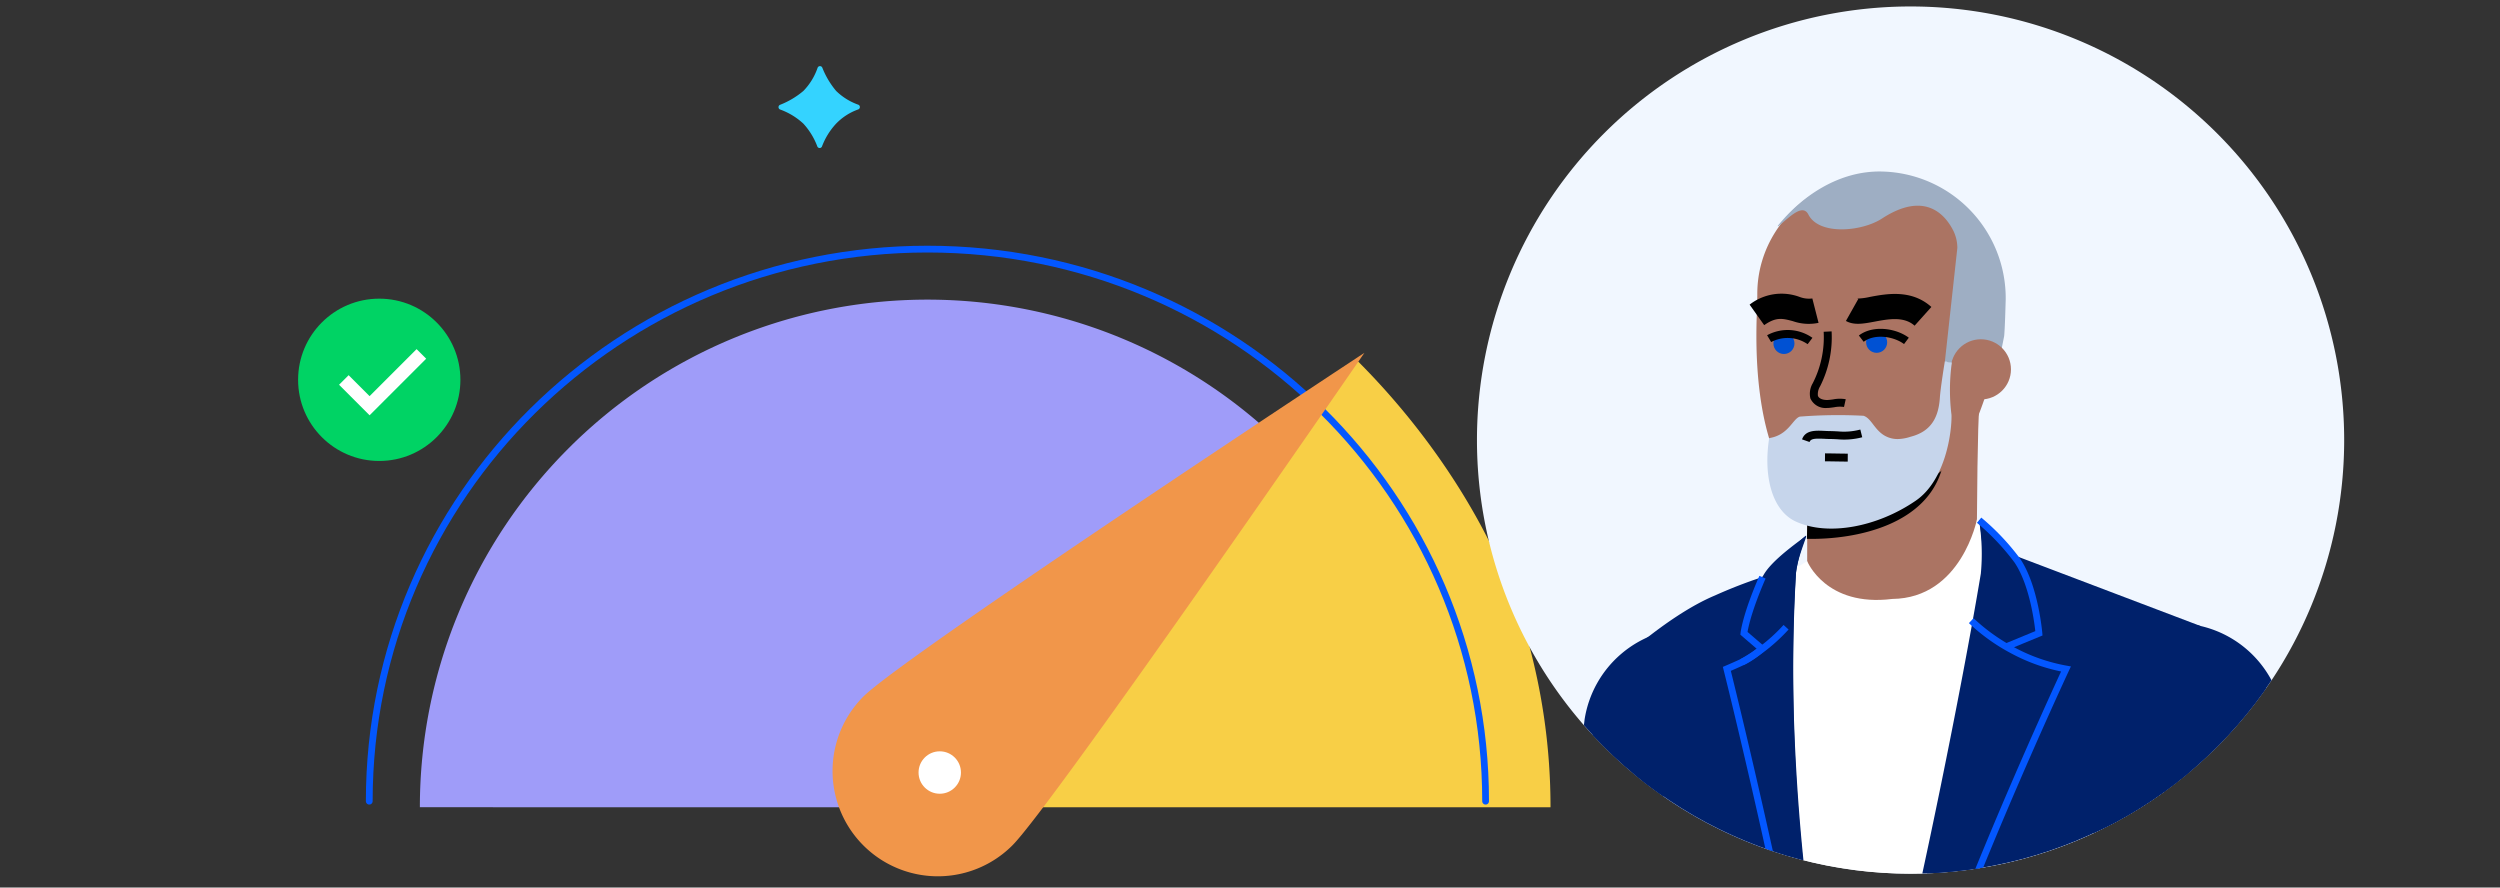 <?xml version="1.0" encoding="UTF-8"?>
<svg xmlns="http://www.w3.org/2000/svg" viewBox="0 0 369 131" width="369" height="131">
  <rect x="0" y="0" width="369" height="131" fill="#333333" stroke="none"/>
  <defs>
    <clipPath id="a">
      <circle cx="64" cy="64" r="64" transform="translate(2783 1786)" stroke="#707070" fill="none" />
    </clipPath>
    <style>.r,.t,.w,.x{fill:none}.w{stroke:#0357ff}.f{fill:#fff}.t,.w,.x{stroke-miterlimit:10}.l{fill:#ab7463}.o{fill:#0051d3}.p{fill:#00216b}.q{opacity:.18}.s{fill:#ff6279}.t{stroke:#0457f8;stroke-width:1.021px}.x{stroke:#ff6279}</style>
  </defs>
  <path d="M83.928 66.162a74.9 74.9 0 0 1 105.923 0l-52.961 52.961-.033-.033v.067l-74.884-.011a74.875 74.875 0 0 1 21.928-52.955l.029-.027Z" fill="#9f9cf9" />
  <path d="m137.031 119.155-.142-.034 63.528-65.806c11.084 11.089 20.676 25.641 24.956 40.723a91.933 91.933 0 0 1 3.483 25.117Z" fill="#f8cf46" />
  <path d="M54.502 118.257c0-45.005 36.885-81.488 82.387-81.488s82.387 36.483 82.387 81.488" stroke-linecap="round" stroke-linejoin="round" stroke="#0357ff" fill="none" />
  <g transform="translate(122.885 52.077)">
    <path d="M26.54 72.705A15.542 15.542 0 1 1 4.546 50.739C10.612 44.666 78.503 0 78.503 0S32.606 66.631 26.54 72.705Z" fill="#f1964a" />
    <circle class="f" cx="3.13" cy="3.13" transform="translate(12.693 58.818)" r="3.13" />
  </g>
  <circle cx="11.978" cy="11.978" r="11.978" fill="#00d364" transform="translate(44 44.082)" />
  <path d="m62.196 52.238-7.646 7.646-3.8-3.8" stroke-miterlimit="10" stroke="#fff" stroke-width="2" fill="none" />
  <path d="M121.328 21.61a.372.372 0 0 1-.482.213.379.379 0 0 1-.212-.213 10.339 10.339 0 0 0-2.054-3.358 10.075 10.075 0 0 0-3.435-2.089.373.373 0 0 1-.009-.692 12.235 12.235 0 0 0 3.443-2.047 9.15 9.15 0 0 0 2.1-3.422.373.373 0 0 1 .694-.012 12.326 12.326 0 0 0 2.044 3.435 8.945 8.945 0 0 0 3.261 2.027.373.373 0 0 1-.008.7 8.466 8.466 0 0 0-3.261 2.1 10.223 10.223 0 0 0-2.081 3.358Z" fill="#34d3ff" />
  <path d="M282 .955a64 64 0 1 1-64 64 64 64 0 0 1 64-64Z" fill="#f1f7ff" />
  <g transform="translate(-2565 -1785.045)" clip-path="url(#a)">
    <path class="l" d="M2856.757 1874.492h-25.032c0-15.626.127-25.667.389-30.7l25 1.3c-.164 3.116-.357 10.744-.357 29.4Z" />
    <path d="M2851.673 1854.092c-2.214 8.3-12.429 10.631-19.972 10.487l.088-3.91a46.5 46.5 0 0 0 10.873-.8 13.948 13.948 0 0 0 9.012-5.773Z" />
    <path class="l" d="M2842.973 1858.99c-5.531 1.78-10.837 2.416-14.178-3.065-4.462-7.32-4.82-18.136-4.434-25.855l.017-1.507c-.109-13.84 16.314-23.238 28.6-14.355a18.681 18.681 0 0 1 7.291 14.046c.032 7.89-.915 12.867-4.615 21.4a10.607 10.607 0 0 1-2.979 3.952 25.68 25.68 0 0 1-9.702 5.384Z" />
    <path d="M2827.373 1818.414c3.575-4.451 9.115-8.229 15.476-8.051a18.7 18.7 0 0 1 18.194 18.876c-.036 1.2-.111 4.155-.228 5.412l-1.761 8.818s-6.992-4.216-6.992-5.049l1.842-16.793a5.838 5.838 0 0 0-.538-2.418c-1.321-2.7-4.41-5.931-10.587-1.906-2.964 1.932-9.275 2.518-10.861-.59-.867-1.7-2.833.434-4.442 1.729Z" fill="#9eaec3" />
    <circle class="l" cx="4.442" cy="4.442" transform="translate(2852.934 1835.121)" r="4.442" />
    <path d="M2830.008 1861.999c-3.476-1.636-4.754-6.7-3.878-12.29 2.872-.436 3.5-2.894 4.537-3.172a72.015 72.015 0 0 1 9.4-.122c1.009.348 1.432 1.6 2.551 2.542a3.8 3.8 0 0 0 2.585.889 6.479 6.479 0 0 0 1.8-.338c2.941-.756 4.118-2.722 4.32-5.752.1-1.513.729-5.344.729-5.344.606-.055-.035.13 1.04.13a29.735 29.735 0 0 0-.052 7.739c.07 2.359-.8 9.594-5.275 12.665-5.709 3.924-13.036 5.274-17.757 3.053Z" fill="#c6d5eb" />
    <path d="M2834.661 1845.262a2.444 2.444 0 0 1-2.451-1.417 3.037 3.037 0 0 1 .35-2.23 14.866 14.866 0 0 0 1.613-7.6l1.172-.059a16.049 16.049 0 0 1-1.7 8.112 2.2 2.2 0 0 0-.322 1.391c.164.476.885.657 1.482.622.252-.014.505-.05.759-.085a5.142 5.142 0 0 1 1.866-.026l-.255 1.145a4.212 4.212 0 0 0-1.45.042c-.284.04-.569.079-.853.1-.072.003-.14.005-.211.005Z" />
    <circle class="o" cx="1.555" cy="1.555" transform="translate(2826.754 1834.186)" r="1.555" />
    <circle class="o" cx="1.555" cy="1.555" transform="translate(2840.437 1834.014)" r="1.555" />
    <path d="M2847.594 1833.118c-1.571-1.41-3.869-.979-5.9-.6-1.632.307-3.042.57-4.236-.1l1.822-3.239a.573.573 0 0 0-.159-.066 9.157 9.157 0 0 0 1.888-.246c2.44-.457 6.127-1.148 9.063 1.485ZM2825.395 1833.038l-2.152-3.029a7.669 7.669 0 0 1 7.343-1.15 3.9 3.9 0 0 0 1.914.239l.918 3.6a7.091 7.091 0 0 1-3.795-.251c-1.485-.395-2.466-.659-4.228.591ZM2846.035 1835.829c-1.528-1.147-4.349-1.566-5.952-.334l-.715-.93c2.049-1.576 5.466-1.1 7.372.325ZM2831.808 1835.846a5.208 5.208 0 0 0-5.384-.314l-.6-1.006a6.356 6.356 0 0 1 6.691.381ZM2832.089 1850.286l-1.106-.39c.488-1.385 1.989-1.316 3.31-1.252.26.013.525.025.79.028.455.005.847.027 1.213.045a9.287 9.287 0 0 0 3.286-.271l.285 1.138a10.484 10.484 0 0 1-3.634.3c-.352-.019-.729-.038-1.166-.044-.278 0-.557-.016-.831-.03-1.324-.058-1.968-.03-2.147.476ZM2837.725 1853.179c-.762-.007-1.228-.015-1.7-.023s-.918-.015-1.662-.023l.013-1.173c.746.008 1.208.016 1.668.023s.931.016 1.689.023Z" />
    <g>
      <path class="l" d="M2853.771 2002.805c2.48-15.683-5.444-24.017-17.822-25.345a20.609 20.609 0 0 0-22.794 20.056c-.53 24.183-2.238 96.73-2.238 96.73a14.852 14.852 0 0 0 14.563 15.179 14.851 14.851 0 0 0 14.93-12.38Z" />
      <path class="p" d="M2825.449 2110.988a16.3 16.3 0 0 1-11.53-5.047 16.305 16.305 0 0 1-4.566-11.73c.016-.728 1.711-72.824 2.236-96.73a22.29 22.29 0 0 1 22.129-21.706 22.355 22.355 0 0 1 2.4.129c6.781.727 12.158 3.453 15.549 7.882 3.684 4.809 4.913 11.29 3.652 19.262l-13.358 94.216a16.377 16.377 0 0 1-16.188 13.728Z" />
      <path class="p" d="M2825.789 2110.993c-.322 0-.648-.009-.974-.028a16.313 16.313 0 0 1-11.308-5.48 16.308 16.308 0 0 1-4.121-11.871 16.425 16.425 0 0 1 16.375-15.458q.485 0 .974.028a16.309 16.309 0 0 1 11.308 5.48 16.307 16.307 0 0 1 4.122 11.871 16.426 16.426 0 0 1-16.375 15.458Z" />
      <g class="q" transform="translate(2810.922 2079.721)">
        <circle class="r" cx="14.853" cy="14.853" r="14.853" />
      </g>
      <path class="l" d="M2816.515 2189.342a143.584 143.584 0 0 0-.7-15.572c-1.509-14.236-3.824-29.9-4.2-43.009-.1-3.4.42-15.837.4-22.358a87.964 87.964 0 0 0-1.173-13.342 15.019 15.019 0 0 1 15.411-15.341 14.892 14.892 0 0 1 14.337 15.909 101.5 101.5 0 0 0-1.625 13.228c-.24 7.247-.076 18.059-.3 22.332a281.835 281.835 0 0 1-3.937 32.173c-3.375 17.008-3.343 25.979-3.343 25.979ZM2779.744 2201.957a2.43 2.43 0 0 0-1.636 2.3 2.43 2.43 0 0 0 2.433 2.427l36.145-.029-.231-17.336Z" />
      <path class="l" d="m2816.454 2189.293.231 17.336v.022h6.623c.156 0 .311-.015.465-.027h.111a8.034 8.034 0 0 0 7.467-7.948v-9.383Z" />
      <path class="p" d="M2810.058 2130.806c.271 9.51 1.562 20.4 2.812 30.936.479 4.038.973 8.214 1.395 12.193.35 3.3.526 6.58.612 9.261l18.345 1.258a186.059 186.059 0 0 1 3.049-20.787 283 283 0 0 0 3.964-32.394c.116-2.175 1.888-35.273 1.9-35.345l.019-.106.006-.106a16.657 16.657 0 0 0-4.342-12.293 16.189 16.189 0 0 0-11.54-5.267h-.2a16.789 16.789 0 0 0-11.982 4.89 16.8 16.8 0 0 0-4.814 12.018v.138l.024.134c.017.063.703 33.732.752 35.47Z" />
      <g>
        <path class="l" d="M2816.702 2206.784h6.623c.195 0 .385-.019.577-.034l-7.2.005Z" />
        <path class="p" d="M2832.24 2189.148c-2.562.364-3.957 3.747-6.235 4.375-5.072 1.4-7.078-1.819-8.983-4v-.025a13.774 13.774 0 0 0-1.377-3.4s-20.591 9.589-34.255 14.115c-4.824 1.6-4.858 2.35-4.941 4.446l39.048.009h16.7s.063-4.59.076-8.9Z" />
        <path class="s" d="m2808.251 2188.08.582-.522 4.339 4.833-.582.522zM2804.993 2188.874l.582-.522 4.339 4.833-.582.522zM2801.735 2189.667l.582-.522 4.339 4.833-.582.522z" />
        <g>
          <path class="p" d="m2834.386 2206.919-54.606-.013s-2.812 0-3.21-1.464a3.489 3.489 0 0 1 .24-2.757 4.752 4.752 0 0 1 1.01.366c.416.284 1.387 1.2 1.387 1.2s19.566 1.069 26.11.106c3.931-.579 11.414-3.491 15.312-4.26 2.881-.569 11.664-1.386 11.664-1.386l.731 2.75Z" />
          <path class="p" d="m2834.883 2207.31-55.107-.012c-.127 0-3.115-.022-3.587-1.752a3.862 3.862 0 0 1 .293-3.079l.154-.228.266.067a4.685 4.685 0 0 1 1.134.422 16.292 16.292 0 0 1 1.33 1.139c1.784.093 19.749 1 25.89.1a65.118 65.118 0 0 0 8.378-2.288c2.633-.83 5.12-1.615 6.915-1.969 2.868-.565 11.344-1.359 11.7-1.392l.33-.031.816 3.071Zm-57.874-4.162a3.379 3.379 0 0 0-.065 2.191c.261.959 2.181 1.177 2.833 1.177l54.105.013-1.884-7.4c-1.623.155-8.782.853-11.3 1.349-1.752.346-4.219 1.124-6.831 1.948a65.559 65.559 0 0 1-8.5 2.315c-6.508.958-25.389-.058-26.189-.1l-.143-.008-.1-.1a17.6 17.6 0 0 0-1.34-1.16 2.9 2.9 0 0 0-.583-.225Z" />
        </g>
      </g>
      <g>
        <path class="l" d="M2886.847 1998.308c-.946-15.849-10.474-22.287-22.849-20.925a20.609 20.609 0 0 0-17.955 24.483c4.676 23.733 18.588 94.954 18.588 94.954a14.852 14.852 0 0 0 17.483 11.7 14.851 14.851 0 0 0 11.923-15.3Z" />
        <path class="p" d="M2879.187 2110.371a16.442 16.442 0 0 1-16.091-13.251c-.139-.714-13.967-71.493-18.588-94.954a22.259 22.259 0 0 1 3.885-17.432 22.212 22.212 0 0 1 15.434-8.909 30.518 30.518 0 0 1 3.316-.186c12.658 0 20.41 8.228 21.266 22.574l7.188 94.886a16.524 16.524 0 0 1-13.176 16.949 16.5 16.5 0 0 1-3.234.323Z" />
        <path class="p" d="M2879.197 2110.368a16.336 16.336 0 0 1-16.2-13.838 16.313 16.313 0 0 1 2.923-12.221 16.313 16.313 0 0 1 10.708-6.575 16.614 16.614 0 0 1 2.6-.206 16.337 16.337 0 0 1 16.2 13.838 16.313 16.313 0 0 1-2.924 12.221 16.312 16.312 0 0 1-10.708 6.575 16.6 16.6 0 0 1-2.6.207Z" />
        <g class="q" transform="translate(2864.361 2079.095)">
          <circle class="r" cx="14.853" cy="14.853" r="14.853" />
        </g>
        <path class="l" d="M2879.831 2189.431a131.868 131.868 0 0 0-2.24-15.579c-2.995-14-6.94-29.33-8.689-42.331-.453-3.371-1.244-15.794-1.945-22.276a88.016 88.016 0 0 0-2.566-13.146 15.019 15.019 0 0 1 13.716-16.873 14.892 14.892 0 0 1 15.927 14.317 101.457 101.457 0 0 0-.228 13.325c.522 7.233 1.82 17.968 2.042 22.241a281.884 281.884 0 0 1-.538 32.409c-1.573 17.267-.6 27.914-.6 27.914Z" />
        <path class="l" d="M2879.831 2189.171h14.877l3.831 12.521c.914 2.151-.24 4.827-2.083 4.832l-18.093.048c-1.828 0-2.991-2.626-2.114-4.782Z" />
        <path class="p" d="M2867.346 2131.726c1.268 9.425 3.695 20.119 6.041 30.46.9 3.97 1.832 8.074 2.669 11.99.674 3.152 1.169 6.334 1.518 8.979l9.623 2.152 8.8-2.106a200.849 200.849 0 0 1 .864-21.546 283.072 283.072 0 0 0 .541-32.632c-.113-2.176-1.823-35.276-1.817-35.349l.009-.107v-.107a16.519 16.519 0 0 0-16.371-15.844c-.409 0-.821.015-1.266.048a16.8 16.8 0 0 0-11.541 6.07 16.783 16.783 0 0 0-3.584 12.526l.014.137.038.131c.019.063 3.244 20.935 3.579 25.192.354 4.446.656 8.284.883 10.006ZM2900.569 2206.27c-.177-1.225-5.022-17.179-5.022-17.179s-.243 4.453-1.836 2.966c-1.514-1.413-1.766-3.638-2.864-4.736a5.01 5.01 0 0 0-3.777-1.317h-.084a5.007 5.007 0 0 0-3.776 1.317c-1.1 1.1-1.35 3.323-2.865 4.736-1.593 1.487-1.836-2.966-1.836-2.966s-4.844 15.954-5.022 17.179c-.142.982-.194 6.6 13.5 6.719h.084c13.688-.12 13.641-5.737 13.498-6.719Z" />
        <path class="p" d="M2873.47 2206.44a35.688 35.688 0 0 0-.064 3.852c1.125 2.18 4.191 5.231 13.664 5.3v-3.22c-13.137-.094-13.7-4.601-13.6-5.932Z" />
        <path class="p" d="M2887.462 2215.984h-.393c-7.438-.052-12.151-1.906-14.01-5.51a22.1 22.1 0 0 1 .012-3.793c0-.1 0-.188.01-.268h.007c0-.045 0-.071.005-.074l.767.131a3.2 3.2 0 0 0 .932 2.423c1.269 1.378 4.429 3.031 12.281 3.087h.389Zm-13.7-7.129a12.306 12.306 0 0 0 .013 1.325c1.634 3.151 6.1 4.9 12.9 5.015v-2.438c-6.313-.087-10.5-1.209-12.463-3.335a4.8 4.8 0 0 1-.446-.568Z" />
        <path class="p" d="M2900.592 2206.439a35.5 35.5 0 0 1 .064 3.852c-1.124 2.18-4.19 5.231-13.665 5.3v-3.22c13.14-.094 13.701-4.601 13.601-5.932Z" />
        <path class="p" d="M2886.601 2215.983v-4h.389c7.852-.056 11.012-1.709 12.281-3.087a3.207 3.207 0 0 0 .933-2.423l.767-.133s0 .029.006.075h.007c.006.08.01.17.01.268a21.977 21.977 0 0 1 .012 3.793c-1.859 3.6-6.572 5.458-14.009 5.51Zm.782-3.227v2.438c6.8-.112 11.267-1.866 12.926-5.082.016-.11.009-.643-.006-1.268a4.831 4.831 0 0 1-.457.577c-1.957 2.127-6.145 3.249-12.462 3.336Z" />
        <g>
          <path class="s" d="m2883.343 2197.884-.239-.745a14.006 14.006 0 0 1 7.918-.12l-.214.752a13.217 13.217 0 0 0-7.465.113ZM2883.343 2195.122l-.239-.745a14.007 14.007 0 0 1 7.918-.12l-.214.753a13.21 13.21 0 0 0-7.465.112ZM2883.343 2192.435l-.239-.745a14.014 14.014 0 0 1 7.918-.12l-.214.753a13.216 13.216 0 0 0-7.465.112Z" />
        </g>
        <g>
          <path class="p" d="M2881.007 2214.912a4.977 4.977 0 0 1 4.977-4.977h2.1a4.977 4.977 0 0 1 4.977 4.977" />
          <path class="p" d="M2893.448 2214.912h-.782a4.591 4.591 0 0 0-4.586-4.586h-2.1a4.591 4.591 0 0 0-4.585 4.586h-.782a5.374 5.374 0 0 1 5.367-5.368h2.1a5.375 5.375 0 0 1 5.368 5.368Z" />
        </g>
      </g>
    </g>
    <g>
      <path class="l" d="M2813.751 1957.449a10.554 10.554 0 0 0-9.7-11.326 10.544 10.544 0 0 0-11.326 9.7c-.021.261-2.614 56.435-2.614 56.435a6.814 6.814 0 0 0 6.989 7.264 7.12 7.12 0 0 0 6.634-5.92s9.773-52.891 10.017-56.153Z" />
      <g class="q">
        <path class="r" d="M2803.248 1969.527q-.469 0-.945-.037a12.029 12.029 0 0 1-8.264-4.2 12.03 12.03 0 0 1-2.875-8.81 12.159 12.159 0 0 1 12.062-11.176q.468 0 .945.037a12.028 12.028 0 0 1 8.263 4.2 12.03 12.03 0 0 1 2.875 8.81 12.158 12.158 0 0 1-12.06 11.175Z" />
      </g>
      <g class="q" transform="translate(2792.693 1946.092)">
        <circle class="r" cx="10.544" cy="10.544" r="10.544" />
      </g>
      <path class="l" d="M2805.082 2015.317c.115.084 1.807 21.317 1.807 21.317a39.88 39.88 0 0 1-1.45 8.27 2.016 2.016 0 0 1-2.1 1.216l-3.876-1.354c-2.089-.73-2.963-2.405-4.053-4.084-.85-1.31-1.571-3.272-2.368-4.615a7.04 7.04 0 0 1-.948-2.857l-1.852-17.5c-.8-5.621 1.887-8.022 6.313-8.177a6.756 6.756 0 0 1 4.212 1.29Z" />
      <path class="l" d="m2810.777 2027.903-4.2-10.661a5.213 5.213 0 0 0-3.5-3.123 3.151 3.151 0 0 0-3.953 3.351 3.157 3.157 0 0 0 .826 1.834l7.142 7.7a3.441 3.441 0 0 0 3.681.9Z" />
      <path class="p" d="M2803.203 1969.49c-.357 0-.712-.014-1.063-.041a11.9 11.9 0 0 1-8.2-4.294 12.878 12.878 0 0 1-2.676-9.986c1.025-8.961 7.556-63.383 7.622-63.933a15.958 15.958 0 0 1 15.794-13.5 16.217 16.217 0 0 1 2.84.253 15.9 15.9 0 0 1 10.387 6.711c2.443 3.566 2.067 8.616 1.242 12.859l-13.743 61.9c-1.747 6.3-6.3 10.022-12.2 10.022Z" />
      <path class="p" d="M2817.244 1878.75a14.448 14.448 0 0 0-16.8 11.89s-6.584 54.864-7.621 63.923c-.889 7.766 4.457 12.152 9.443 12.543 4.512.354 9.677-1.773 11.623-8.785l15-62.589a14.448 14.448 0 0 0-11.645-16.982Z" />
      <g class="q">
        <path class="r" d="M2803.292 1969.512a12.206 12.206 0 0 1-12.007-10.4 12.161 12.161 0 0 1 10.269-13.772 12.267 12.267 0 0 1 1.765-.128 12.206 12.206 0 0 1 12.006 10.4 12.067 12.067 0 0 1-2.283 9.013 12.066 12.066 0 0 1-7.987 4.758 12.236 12.236 0 0 1-1.763.128Z" />
      </g>
      <g class="q" transform="translate(2792.722 1945.999)">
        <circle class="r" cx="10.583" cy="10.583" r="10.583" />
      </g>
      <g>
        <path class="p" d="M2805.608 2012.848c1.748-9.479 9.479-51.5 9.7-54.5a12.143 12.143 0 0 0-11.138-13q-.476-.038-.945-.037a12.16 12.16 0 0 0-12.062 11.173c-.021.266-2.009 42.8-2.617 55.988-.013.286 0 0 0 .851 5.905.941 17.062-.475 17.062-.475Z" />
      </g>
    </g>
    <g>
      <path class="p" d="M2836.447 2016.488c-13.243 0-24.86-10.966-24.86-23.468v-9.814h76.642v9.814c0 13.432-13.829 23.468-26.193 23.468Z" />
      <path class="p" d="M2813.152 1983.989h73.512v2.153a28 28 0 0 1-28 28h-15.732a29.78 29.78 0 0 1-29.78-29.78v-.373Z" />
      <path class="f" d="M2867.713 1871.167c-9.387-4.456-10.9-9.527-10.9-9.527s-2.256 11.7-12.516 11.81c-9.823 1.225-12.552-5.571-12.552-5.571s-3.748 2.414-22.084 12.22c0 0 .853 20.506 1.263 32.1.436 12.33 2.229 49.851 2.229 49.851l-.006 24.481 31.151-.065h42.362l-2.917-24.416s-.764-37.439.285-49.858c2.19-25.854-6.236-36.239-16.315-41.025Z" />
      <path d="M2886.395 1991.199h-71.15l.235-4.722 70.916-.126Z" fill="#6c453c" />
      <path class="p" d="M2857.372 1869.706c-3.019 18.144-8.884 46.309-11.728 57.825s-2.607 44.245-2.607 44.245 2.844 16.97 6.4 26.061 11.377 17.577 14.933 20 23.583 2.424 25.716.606-1.807-36.366-3.348-47.882.978-59.7.978-59.7l2.1-33.411s-23.9-9.073-28.5-10.815c-.651-.247-4.317-5.348-4.21-4.81a30.909 30.909 0 0 1 .266 7.881Z" />
      <path class="p" d="M2857.884 1867.879c1.711 14.583-9.715 49.43-12.559 60.945-1.382 5.6-1.937 24.141-1.9 23.992 9.126-32.78 26.665-69.045 26.665-69.045s-3.461-.869-4.57-1.263c-1.016-.361-3.911-1.723-3.911-1.723l4.333-2.266s.914-4.986-3.2-10.744a42.666 42.666 0 0 0-5.516-5.918c-.053-.033.394 3.749.658 6.022Z" />
      <path class="w" d="m2847.184 1959.148 5.925-1.01M2851.569 1986.725l5.925-1.01M2843.866 1952.987c3.555-20.962 26.072-69.2 26.072-69.2a26.507 26.507 0 0 1-7.822-2.728 27.882 27.882 0 0 1-6.162-4.406" />
      <g transform="translate(2802.538 1864.118)">
        <path class="p" d="M27.543 5.588a266.076 266.076 0 0 0 3.1 57.825c3.425 19.174 1.492 11.5 1.348 44.245 0 0-1.058 16.886-3.219 25.977s-5.786 17.662-7.948 20.086-14.337 2.424-15.634.606 1.1-36.366 2.035-47.882-.594-59.7-.594-59.7L-.001 19.861s8.189-7.945 15.6-11.048a71.884 71.884 0 0 1 6.881-2.677c.416-.124 6.225-6.108 6.558-6.137.218-.022-1.333 3.315-1.495 5.589Z" />
        <path class="p" d="M27.556 5.436c-1.04 14.583-.317 36.745 3.281 59.27.893 5.587 1.178 24.141 1.153 23.992-5.548-32.78-14.646-69.045-14.646-69.045s2.1-.869 2.779-1.263c.617-.361 2.377-1.723 2.377-1.723l-2.634-2.266s.234-2.526 2.738-8.283C23.669 3.666 28.787.304 29.04 0a22.9 22.9 0 0 0-1.484 5.436Z" />
        <path class="w" d="M31.99 88.699c-5.548-32.78-14.646-69.045-14.646-69.045s2.091-.893 2.779-1.263a12.218 12.218 0 0 0 2.377-1.723l-2.634-2.266s.234-2.526 2.738-8.283" />
        <path class="w" d="M26.085 13.505a25.543 25.543 0 0 1-6.51 5.157" />
        <ellipse class="x" cx="1.214" cy="1.702" rx="1.214" ry="1.702" transform="translate(26.344 92.772)" />
        <ellipse class="x" cx="1.214" cy="1.702" rx="1.214" ry="1.702" transform="translate(25.423 120.451)" />
      </g>
      <path class="w" d="M2824.495 1911.065h-8.272M2861.117 1880.511l4.829-1.992s-.578-6.906-3.2-10.744a34.6 34.6 0 0 0-5.628-5.948" />
    </g>
    <g>
      <g class="q">
        <path class="r" d="M2901.756 1967.813c-.362 0-.726-.016-1.094-.049a12.123 12.123 0 0 1-10.979-13.142 12.042 12.042 0 0 1 12.049-11.028c.362 0 .726.016 1.094.049a12.035 12.035 0 0 1 8.211 4.3 12.034 12.034 0 0 1 2.767 8.845 12.041 12.041 0 0 1-12.048 11.025Z" />
      </g>
      <g class="q" transform="translate(2891.202 1944.376)">
        <circle class="r" cx="10.544" cy="10.544" r="10.544" />
      </g>
      <path class="l" d="M2891.244 1953.981a10.555 10.555 0 0 1 11.444-9.561 10.544 10.544 0 0 1 9.561 11.444c-.023.261-6.781 56.087-6.781 56.087a6.814 6.814 0 0 1-8.1 6 7.12 7.12 0 0 1-5.561-6.938s-.864-53.777-.563-57.032Z" />
      <path class="l" d="M2890.378 2013.821c-.115.084-1.808 21.317-1.808 21.317a39.976 39.976 0 0 0 1.45 8.271 2.017 2.017 0 0 0 2.1 1.216l3.877-1.355c2.089-.729 2.963-2.405 4.053-4.084.85-1.31 1.571-3.272 2.368-4.615a7.028 7.028 0 0 0 .947-2.857l1.853-17.5c.8-5.62-1.886-8.022-6.313-8.177a6.757 6.757 0 0 0-4.212 1.29Z" />
      <path class="l" d="m2884.681 2026.407 4.2-10.661a5.212 5.212 0 0 1 3.5-3.123 3.15 3.15 0 0 1 3.953 3.351 3.147 3.147 0 0 1-.826 1.834l-7.141 7.7a3.443 3.443 0 0 1-3.681.9Z" />
      <path class="p" d="M2901.712 1967.9c-5.553 0-9.906-3.346-11.945-9.18l-19.072-61.527a15.922 15.922 0 0 1 1.694-12.312 15.893 15.893 0 0 1 9.926-7.376 16.063 16.063 0 0 1 3.858-.473 15.936 15.936 0 0 1 15.588 12.4c.116.609 10.19 54.488 11.8 63.363a12.877 12.877 0 0 1-2.017 10.14 11.9 11.9 0 0 1-7.9 4.821 13.617 13.617 0 0 1-1.932.144Z" />
      <path class="p" d="M2882.691 1878.244a14.449 14.449 0 0 1 17.546 10.766s10.156 54.316 11.783 63.289c1.395 7.691-3.653 12.417-8.6 13.133-4.479.648-9.772-1.137-12.173-8.007l-19.055-61.475a14.449 14.449 0 0 1 10.499-17.706Z" />
      <g class="q">
        <path class="r" d="M2901.7 1967.928q-.483 0-.973-.038a12.069 12.069 0 0 1-8.28-4.227 12.069 12.069 0 0 1-2.867-8.844 12.2 12.2 0 0 1 12.1-11.185q.483 0 .973.039a12.065 12.065 0 0 1 8.281 4.227 12.067 12.067 0 0 1 2.867 8.844 12.2 12.2 0 0 1-12.101 11.184Z" />
      </g>
      <g class="q" transform="translate(2891.106 1944.416)">
        <circle class="r" cx="10.583" cy="10.583" r="10.583" />
      </g>
      <g>
        <path class="p" d="M2907.03 2012.842c.832-4.679 6.754-55.795 6.777-56.058a12.033 12.033 0 0 0-2.768-8.845 12.034 12.034 0 0 0-8.211-4.3q-.552-.049-1.094-.049a12.064 12.064 0 0 0-12.048 11.025c-.288 3.109.431 49.125.545 56.321a112.659 112.659 0 0 0 16.799 1.906Z" />
      </g>
    </g>
  </g>
  <path class="r" d="M0 0h369v131H0z" />
</svg>